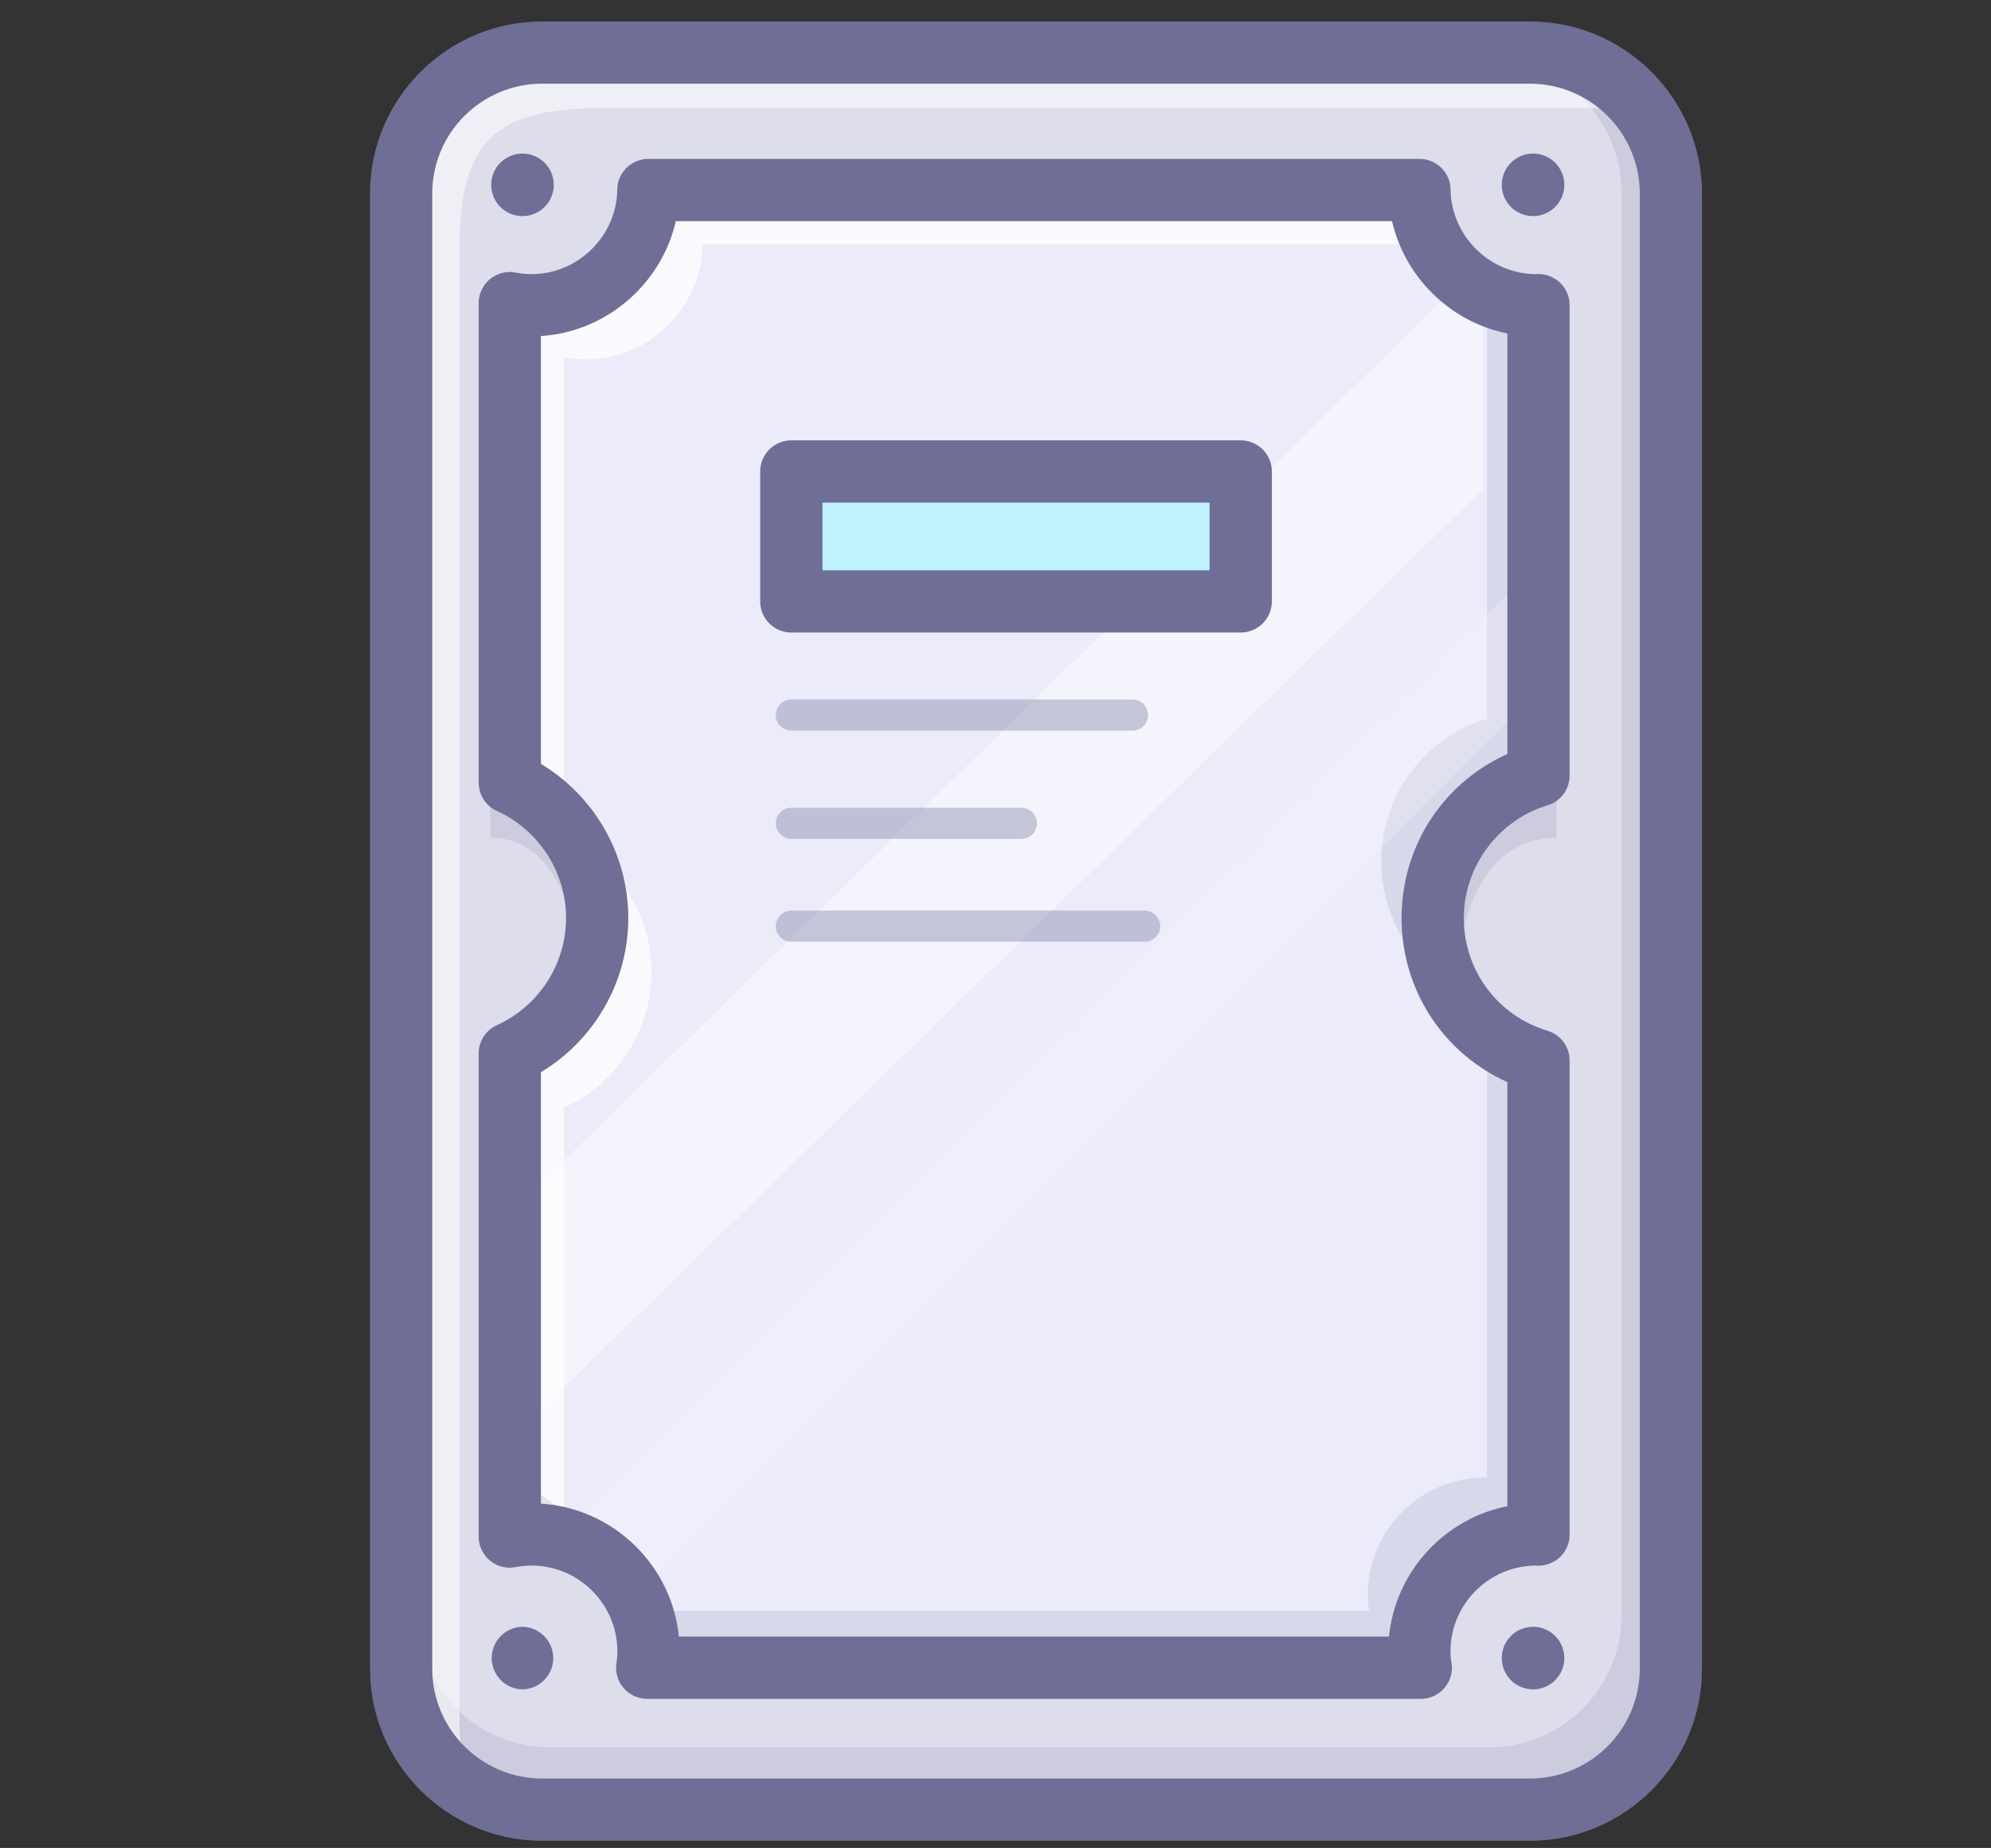 <?xml version="1.0" standalone="no"?><!DOCTYPE svg PUBLIC "-//W3C//DTD SVG 1.1//EN" "http://www.w3.org/Graphics/SVG/1.1/DTD/svg11.dtd"><svg t="1716186491658" class="icon" viewBox="0 0 1103 1024" version="1.1" xmlns="http://www.w3.org/2000/svg" p-id="38219" xmlns:xlink="http://www.w3.org/1999/xlink" width="215.43" height="200"><rect x="0" y="0" width="1103" height="1024" fill="#333333" stroke="none"/><path d="M925.659 107.233c0-42.946-35.145-78.092-78.104-78.092H300.306c-42.951 0-78.087 35.141-78.087 78.092v817.466c0 42.946 35.136 78.079 78.087 78.079h547.249c42.951 0 78.104-35.124 78.104-78.079V107.233z" fill="#DDDDEB" p-id="38220"></path><path d="M846.184 28.563H298.944c-42.951 0-78.087 35.141-78.087 78.092v817.461c0 42.955 35.132 78.087 78.087 78.087h547.249c42.951 0 78.096-35.132 78.096-78.087V106.655c0-42.951-35.136-78.092-78.104-78.092z m52.114 866.606c0 40.171-32.878 73.049-73.057 73.049H304.448c-40.179 0-73.044-32.869-73.044-73.049V106.521c0-40.171 32.865-73.044 73.044-73.044h520.788c40.184 0 73.062 32.874 73.062 73.044v788.648z" fill="#6E6E96" opacity=".15" p-id="38221"></path><path d="M254.593 955.494V138.042c0-58.946 19.141-78.092 78.087-78.092h547.249c10.646 0 20.784 2.164 30.059 6.06-11.831-28.145-39.718-48.05-72.044-48.05l-547.257 4.276c-20.128 0-78.087 30.861-78.087 73.812v817.453c0 32.326 19.896 60.204 48.045 72.027a77.367 77.367 0 0 1-6.051-30.033z" fill="#FFFFFF" opacity=".54" p-id="38222"></path><path d="M793.712 508.707c0-37.24 24.693-68.691 58.597-78.936V169.079c-0.397 0.004-0.772 0.06-1.155 0.06-35.468 0-64.247-28.494-64.782-63.838H359.205c-0.53 35.339-29.309 63.838-64.777 63.838-4.099 0-8.107-0.431-11.999-1.155v265.687c28.516 12.982 48.395 41.666 48.395 75.049 0 33.387-19.874 62.066-48.395 75.049v267.687a65.54 65.54 0 0 1 11.999-1.168c35.809 0 64.833 29.033 64.833 64.838 0 3.065-0.289 6.06-0.703 9h428.456a65.066 65.066 0 0 1-0.694-9c0-35.805 29.025-64.838 64.829-64.838 0.388 0 0.776 0.069 1.164 0.073v-262.696c-33.908-10.262-58.601-41.714-58.601-78.958z" fill="#EBEBFA" p-id="38223"></path><path d="M847.555 1020.017H300.306c-52.562 0-95.328-42.761-95.328-95.319V107.233c0-52.567 42.765-95.332 95.328-95.332h547.249c52.571 0 95.345 42.765 95.345 95.332v817.466c0 52.558-42.774 95.319-95.345 95.319zM300.306 46.382c-33.55 0-60.847 27.296-60.847 60.851v817.466c0 33.546 27.296 60.838 60.847 60.838h547.249c33.559 0 60.864-27.292 60.864-60.838V107.233c0-33.555-27.305-60.851-60.864-60.851H300.306z" fill="#6E6E96" p-id="38224"></path><path d="M282.428 798.147L821.56 271.006V144.291L283.91 671.11z" fill="#FFFFFF" opacity=".44" p-id="38225"></path><path d="M289.449 85.108a17.314 17.314 0 1 0 0 34.636 17.318 17.318 0 1 0 0-34.636z m559.851 0a17.31 17.31 0 0 0-17.318 17.318 17.314 17.314 0 1 0 17.318-17.318z" fill="#6E6E96" p-id="38226"></path><path d="M845.154 163.14c-8.526 0-16.624-1.677-24.077-4.668a64.92 64.92 0 0 0 25.223 30.443v-25.835c-0.384 0.004-0.759 0.06-1.147 0.06z m1.147 432.163v-13.646a82.285 82.285 0 0 1-13.568-5.53 81.992 81.992 0 0 0 13.568 19.176zM315.81 465.347a81.854 81.854 0 0 1 9.008 37.36c0 33.382-19.87 62.066-48.39 75.044v267.687a65.54 65.54 0 0 1 11.999-1.151c8.487 0 16.568 1.681 23.995 4.638v-235.184c28.516-12.982 48.39-41.662 48.39-75.04-0.004-32.029-18.327-59.704-45.002-73.355z m37.395-366.045c-0.53 35.339-29.305 63.838-64.773 63.838a65.17 65.17 0 0 1-11.999-1.155v265.687a82.953 82.953 0 0 1 35.998 31.693V197.97c3.888 0.728 7.892 1.155 11.995 1.155 35.468 0 64.243-28.494 64.777-63.838h402.733a64.7 64.7 0 0 1-11.577-35.994H353.205v0.009z m-4.638 785.674a64.596 64.596 0 0 1 4.698 24.146c0 3.06-0.293 6.047-0.703 9.004h30.744a64.941 64.941 0 0 0-34.74-33.149z" fill="#FFFFFF" opacity=".75" p-id="38227"></path><path d="M289.449 901.462a17.327 17.327 0 0 0 0 34.649 17.327 17.327 0 0 0 0-34.649z m559.851 0a17.323 17.323 0 0 0-17.318 17.331 17.318 17.318 0 0 0 34.636 0 17.327 17.327 0 0 0-17.318-17.331z" fill="#6E6E96" p-id="38228"></path><path d="M793.432 130.624a64.48 64.48 0 0 1-7.069-28.331h-21.348a64.825 64.825 0 0 0 28.417 28.331zM282.428 423.611v7.056c2.836 1.293 5.56 2.78 8.219 4.371a83.824 83.824 0 0 0-8.219-11.426z m541.378 395.251c-0.384-0.026-0.763-0.078-1.147-0.078-35.817 0-64.846 29.029-64.846 64.833 0 3.077 0.289 6.051 0.703 9.004H356.265c1.935 6.155 2.991 12.693 2.991 19.486 0 3.077-0.289 6.06-0.703 9.004h428.456a65.027 65.027 0 0 1-0.694-9.004c0-35.805 29.025-64.833 64.829-64.833 0.388 0 0.776 0.06 1.164 0.073v-262.7a81.953 81.953 0 0 1-28.494-15.28v249.494h-0.009z m-541.378 2.134v27.451c3.892-0.724 7.901-1.164 11.999-1.164 10.551 0 20.486 2.586 29.288 7.056a64.851 64.851 0 0 0-41.287-33.343z m568.726-654.86c-9.788 0-19.025-2.233-27.348-6.116v238.249c-33.887 10.245-58.588 41.701-58.588 78.941 0 30.102 16.137 56.411 40.244 70.807a81.889 81.889 0 0 1-11.758-42.309c0-37.24 24.693-68.695 58.597-78.936V166.075c-0.388 0.009-0.763 0.06-1.147 0.06z" fill="#6E6E96" opacity=".15" p-id="38229"></path><path d="M438.395 261.265h248.946v71.984h-248.946z" fill="#BFF2FF" p-id="38230"></path><path d="M687.342 350.49h-248.946a17.241 17.241 0 0 1-17.241-17.241V261.265a17.241 17.241 0 0 1 17.241-17.241h248.946a17.241 17.241 0 0 1 17.241 17.241v71.984a17.241 17.241 0 0 1-17.241 17.241z m-231.706-34.481h214.465v-37.503h-214.465v37.503z" fill="#6E6E96" p-id="38231"></path><path d="M627.357 404.858h-188.962a8.62 8.62 0 0 1 0-17.241h188.962a8.62 8.62 0 0 1 0 17.241zM565.864 464.843h-127.469a8.62 8.62 0 0 1 0-17.241h127.469a8.62 8.62 0 0 1 0 17.241zM634.098 521.831h-195.703a8.62 8.62 0 0 1 0-17.241h195.703a8.62 8.62 0 0 1 0 17.241z" fill="#6E6E96" opacity=".35" p-id="38232"></path><path d="M805.462 554.015s-1.151-89.798 56.838-89.798v-35.994c0 0.004-113.676 13.65-56.838 125.792zM322.715 554.015s1.034-89.798-51.063-89.798v-35.994c0.004 0.004 102.125 13.65 51.063 125.792z" fill="#6E6E96" opacity=".15" p-id="38233"></path><path d="M318.034 846.507L852.3 312.25v70.48L342.779 892.251z" fill="#FFFFFF" opacity=".2" p-id="38234"></path><path d="M787.1 941.366a0.284 0.284 0 0 1-0.086 0H358.558a17.241 17.241 0 0 1-17.073-19.637c0.362-2.603 0.534-4.702 0.534-6.603 0-26.245-21.353-47.597-47.593-47.597-2.784 0-5.681 0.284-8.849 0.875a17.236 17.236 0 0 1-20.391-16.948V583.769c0-6.754 3.948-12.892 10.099-15.693 23.262-10.59 38.296-33.887 38.296-59.355s-15.03-48.765-38.296-59.355a17.241 17.241 0 0 1-10.099-15.693V167.984a17.241 17.241 0 0 1 20.391-16.948c3.129 0.582 6.021 0.866 8.849 0.866 25.826 0 47.153-21.021 47.541-46.856a17.241 17.241 0 0 1 17.241-16.982h427.163a17.241 17.241 0 0 1 17.241 16.978c0.388 25.697 21.482 46.627 47.123 46.856 0.478-0.03 0.931-0.052 1.392-0.06 4.625 0.103 9.038 1.75 12.306 4.987a17.241 17.241 0 0 1 5.116 12.254v260.692a17.241 17.241 0 0 1-12.254 16.504c-27.288 8.245-46.343 33.921-46.343 62.433 0 28.964 18.629 54.062 46.356 62.459a17.241 17.241 0 0 1 12.245 16.499v262.696a17.254 17.254 0 0 1-5.116 12.258c-3.28 3.237-7.823 4.952-12.31 4.983a21.452 21.452 0 0 1-1.487-0.069c-26.008 0.272-47.08 21.516-47.08 47.593 0 1.521 0.103 3.155 0.328 5.064a17.236 17.236 0 0 1-16.788 21.176z m-411.009-34.481h393.402c3.608-36.037 30.624-65.282 65.579-72.256V599.587c-35.52-15.956-58.601-51.028-58.601-90.88 0-39.86 23.077-74.919 58.597-90.863V184.777c-31.481-6.357-56.7-30.973-63.881-62.234h-396.794c-7.987 34.783-38.3 61.329-74.725 63.67v237.081c29.723 17.891 48.395 50.304 48.395 85.423s-18.672 67.532-48.395 85.423v239.072c40.085 2.539 72.445 33.986 76.424 73.674z" fill="#6E6E96" p-id="38235"></path></svg>